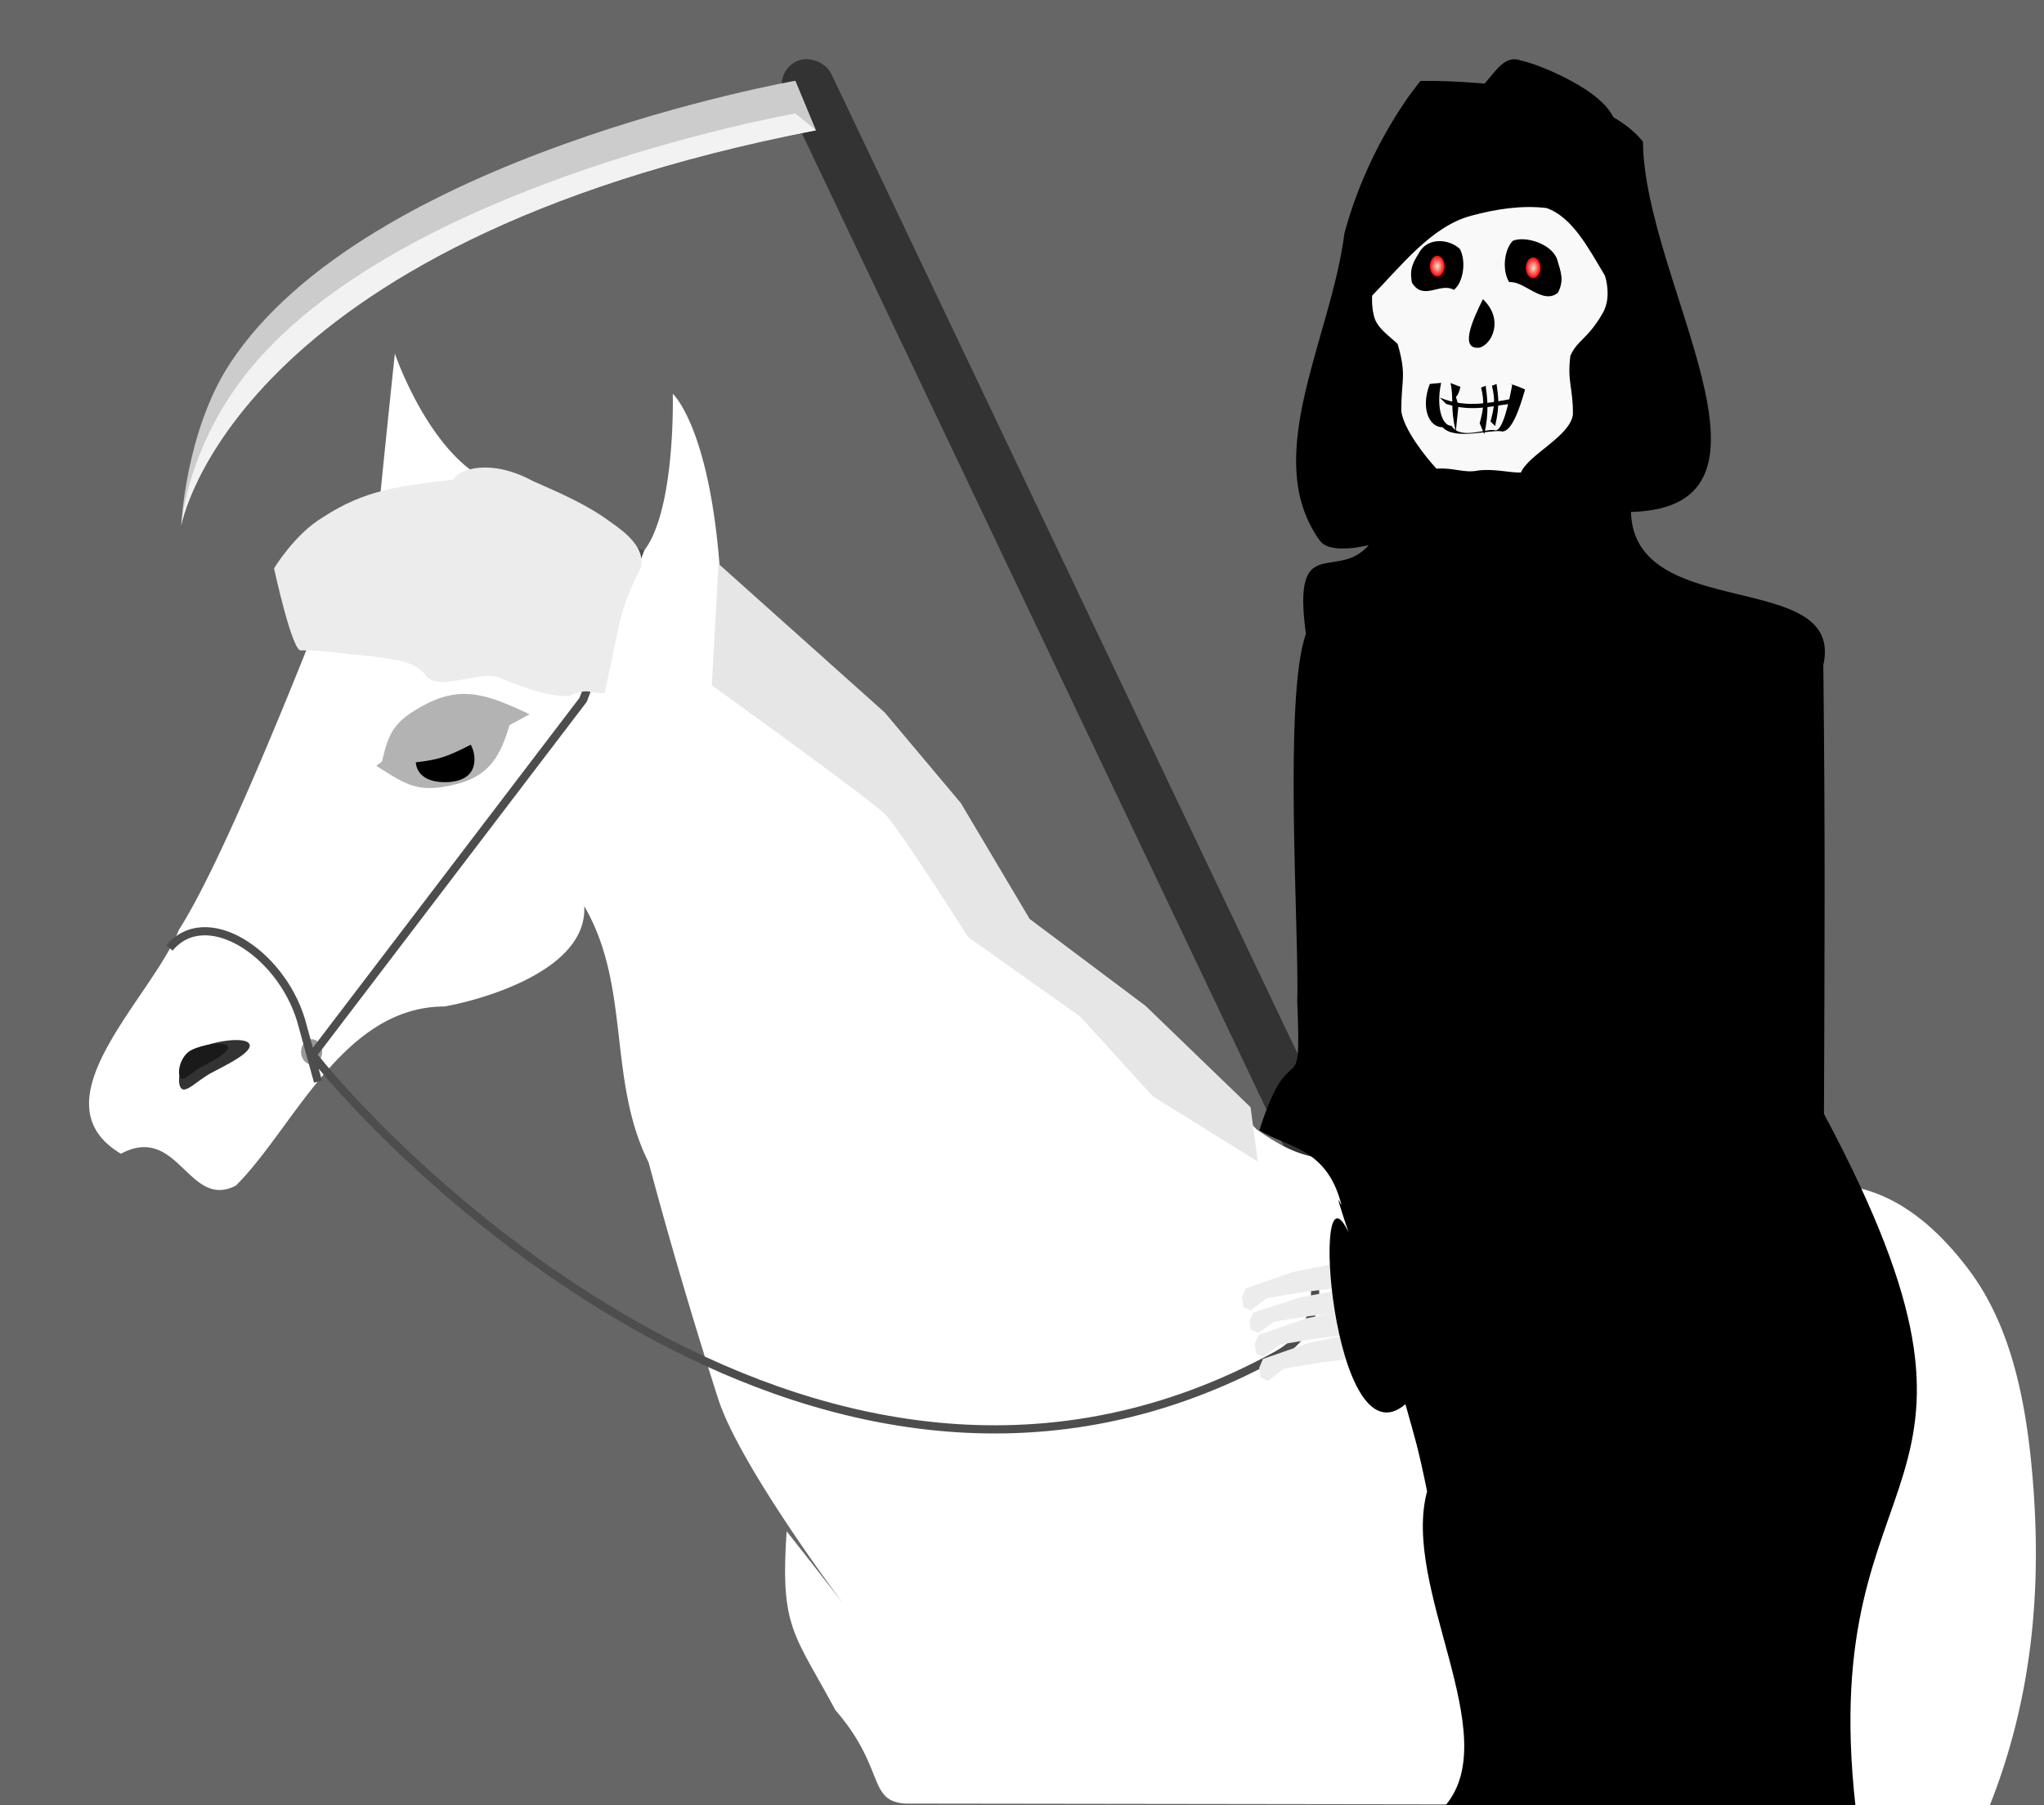 <svg xmlns="http://www.w3.org/2000/svg" xmlns:xlink="http://www.w3.org/1999/xlink" viewBox="0 0 750 662.55"><rect x="0" y="0" width="750" height="662.55" fill="#808080" stroke="none"/><defs><radialGradient id="b" xlink:href="#a" gradientUnits="userSpaceOnUse" cy="57.302" cx="485.49" gradientTransform="matrix(.561 0 0 .793 287.78 -.67)" r="4.817"/><radialGradient id="c" xlink:href="#a" gradientUnits="userSpaceOnUse" cy="57.302" cx="485.49" gradientTransform="matrix(.561 0 0 .793 322.99 -.064)" r="4.817"/><linearGradient id="a"><stop offset="0" stop-color="#ffe6d5"/><stop offset="1" stop-color="red"/></linearGradient></defs><g transform="translate(-32.771 52.883)"><path fill="#666" d="M32.771-52.883h750v662.55h-750z"/><rect ry="9.559" transform="rotate(-25.445)" height="588.65" width="19.118" y="112.21" x="296.99" fill="#333"/><path d="M488.57 357.65c23.521 18.027 29.753 15.621 59.478 12.857 42.648 34.515 71.47 4.931 159.09 11.429 20.863 1.547 36.58 15.939 48.072 31.198 16.111 21.39 21.22 50.157 23.427 76.845 3.316 40.102-.082 80.107-15.756 119.68-.173-.167-397.79-.666-397.79-.666-14.147-.797-7.274-12.971-25.782-34.27-15.254-28.424-20.31-30.146-17.883-65.647 53.923 68.389-14.852-15.194-25.342-49.246a1879.567 1879.567 0 01-25.32-86.118c-15.162-30.361-6.445-64.656-23.623-94.071 1.386 25.115-42.661 35.465-51.373 36.833-37.31.143-55.146 44.533-76.456 65.744-17.36 8.96-21.116-22.92-42.177-11.7-32.279-19.24 11.529-57.26 21.246-82.12 15.621-24.39 41.181-88.54 51.511-114.48l20.1-20.54c1.97-23.021 7.667-76.5 7.667-76.5s15.493 45.67 42.822 49.28l38.102 28.255c22.748 2.027 21.05-62.798 21.05-62.798s13.416 12.104 17.273 64.382l55.943 53.095c30.013 23.513 43.432 71.72 76.304 91.716 35.05 29.59 62.508 56.948 92.268 91.14 12.032 21.109 20.968 43.912 30.4 65.219 7.302 6.545-29.118-41.356-21.192-44.681" fill="#fff"/><path d="M124.25 330.22c1.545 2.918-8.315 7.65-13.828 10.569-5.513 2.919-9.906 8.234-11.451 5.315-1.545-2.918.343-10.972 5.855-13.891 5.513-2.918 17.878-4.912 19.423-1.993z" fill="#333"/><path d="M221.509 206.57c-3.661 13.787-6.212 24.331-20.762 28.157-14.549 3.825-18.822.433-29.892-6.566 15.76-12.111 14.354-12.366 28.903-16.192 14.549-3.826 16.111-4.159 21.75-5.4z" fill="#b3b3b3"/><path d="M206.869 225.78c0 6.097-4.838 8.382-10.805 8.382s-10.805-2.285-10.805-8.382c0-6.097 4.838-11.04 10.805-11.04s10.805 4.943 10.805 11.04z"/><path d="M227.109 209.22c-13.467-6.137-23.58-10.99-37.423-4.008-13.842 6.982-14.392 11.812-17.209 23.224 21.196-2.659 20.345-1.6 34.187-8.581 13.842-6.982 15.268-7.78 20.444-10.634z" fill="#b3b3b3"/><path d="M116.33 331.13c1.07 2.064-5.761 5.412-9.581 7.476-3.82 2.065-6.864 5.824-7.934 3.76s.237-7.762 4.057-9.826c3.82-2.065 12.388-3.475 13.458-1.41z" fill="#1a1a1a"/><path d="M296.42 154.03l61.012 54.584 27.904 33.218 25.246 42.52 42.52 31.89 38.533 37.205 2.658 19.931-38.533-23.917-26.575-29.232-41.191-29.232s-25.246-39.862-30.561-45.177-63.481-47.229-63.481-47.229z" fill="#e6e6e6"/><path d="M324.62-23.248S167.11 4.339 117.17 80.482c-16.357 24.94-17.89 59.449-17.89 59.449s18.428-103.41 232.89-145.01z" fill="#ccc"/><path d="M324.62-11.248S167.11 16.339 117.17 92.482c-16.357 24.94-17.89 47.449-17.89 47.449s18.428-103.41 232.89-145.01z" fill="#f2f2f2"/><path d="M151.007 333.114c0 2.558-1.742 4.631-3.892 4.631s-3.892-2.073-3.892-4.631 1.743-4.631 3.892-4.631 3.892 2.073 3.892 4.631z" fill="#999"/><g stroke-width="3" stroke="#4d4d4d" fill="none"><path d="M94.961 295.01c13.252-15.981 40.652 1.437 48.259 26.465l6.227 22.573M147.11 334.7l99.632-130.77 21.016-55.264M147.89 334.7c28.8 36.583 187.44 201.02 353.38 109.75 15.567-8.562 14.011-24.13 14.011-24.13"/></g><path d="M199.12 123.14c-19.803 2.334-32.447 3.68-47.915 13.844-10.339 6.14-17.878 18.716-17.878 18.716s6.776 31.302 9.966 30.084c8.102-.184 17 1.531 24.972 2.052 8.066 1.413 17.07 1.263 21.137 7.77 5.841 5.27 20.78-3.248 27.547.613 7.615 3.052 15.59 6.23 24.316 6.396 8.252-3.501 7.185-.734 13.397-1.204 6.118-28.258 5.203-29.763 13.374-46.267 1.292-6.964-5.3-12.377-11.399-16.568-8.334-6.182-18.374-10.576-28.308-14.91-7.075-3.863-16.364-6.638-24.779-3.849-1.877.697-3.5 1.85-4.43 3.323z" fill="#ececec"/><g fill="#ececec"><path d="M529.2 409.5l-22.016 4.403-17.337 6.054-1.376 3.303.55 3.577 2.752 1.101 5.78-4.403 12.933-2.202 20.64-2.476zM535.53 435.37l-22.016 4.403-17.337 6.054-1.376 3.303.55 3.577 2.752 1.101 5.78-4.403 12.933-2.201 20.64-2.477z"/><path d="M533.88 426.57l-22.016 4.403-17.337 6.054-1.376 3.303.55 3.577 2.752 1.101 5.78-4.403 12.933-2.202 20.64-2.476z"/><path d="M531.95 419.14l-22.016 4.074-17.337 5.603-1.376 3.056.55 3.31 2.752 1.02 5.78-4.075 12.933-2.038 20.64-2.292z"/></g><path d="M517.06 145.53c-22.061-30.591 4.123-74.173 9.016-112.79 9.229-34.166 27.916-55.909 27.916-55.909S616.556-24.82 635.61-.892c.488 51.421 58.661 134.23-4.397 135.89 1.093 40.87 78.597 20.578 70.587 56.17.704 64.53.478 100.16.236 164.72 77.277 144.72-3.078 122.07 11.537 253.77h-150.41c21.874-25.95-16.292-79.875-6.749-115.26-3.386-16.53-4.543-19.764-7.954-31.966-27.035 23.076-35.194-93.622-20.882-63.076-7.72-23.165-.398-3.43-3.413-12.91-5.885-18.498-20.477-18.771-29.292-24.551 11.882-37.274 15.552-7.21 13.898-47.148.757-24.475-5.154-112.13 3.179-134.97-5.19-37.938 11.223-18.946 23.085-32.631 0 0-14.095 3.756-17.972-1.62z"/><g fill="#f9f9f9"><path d="M536.976 63.332c-3.918-14.807 8.43-33.638 8.859-45.086 1.24-7.85 3.886-15.453 8.407-20.758 3.113-4.956 7.697-9.92 12.803-8.254 5.894-.143 11.751.734 17.604 1.336 5.33-.622 10.083 2.996 15.243 2.591 4.177 1.19 6.754 6.276 8.9 10.736 4.239 4.865 3.153 13.221 4.706 19.718.338 9.645 14.029 27.003 7.28 38.551-5.625 9.626-9.111 9.59-11.784 15.477-1.259 9.565 1.089 12.109.91 21.741-1.298 8.026-16.111 14.405-19.08 21.153-4.24.088-10.338-1.557-15.848-.723-5.093 1.005-8.787-1.174-15.126-.704-4.066-4.376-12.068-14.521-12.89-21.08-.097-11.79 2.097-12.794-1.357-24.687-2.98-2.875-7.5-5.752-8.627-10.01z"/><path d="M586.55 50.665c5.483-.62 12.337 8.55 17.907 3.834 2.26-4.627 1.14-7.18-.316-12.167-1.979-5.727-11.543-8.728-16.238-6.87-3.278 3.25-4.039 11.021-1.353 15.203zM576.902 56.91c-4.22 8.382-8.495 18.616-1.244 17.792 4.536-1.203 9.088-10.315 1.244-17.792zM592.353 90.026c-1.71 6.133-4.774 15.707-8.484 15.415-3.846-.918-17.27 3.45-21.788-1.54-5.037.04-8.09-7.174-4.663-15.892 13.166-.913 19.396-4.77 34.934 2.017zM566.251 53.498c-5.067-2.918-11.175 4.21-15.387-2.637-1.088-5.356.614-7.732 3.139-11.851 3.192-4.601 10.408-4.292 14.443-.53 2.37 4.48 1.314 12.186-2.195 15.018z" fill="#000"/><path d="M587.659 88.307c-1.26 6.66-3.516 17.057-6.248 16.74-2.832-.998-12.719 3.746-16.046-1.673-3.709.043-5.956-7.79-3.433-17.256 9.695-.992 14.283-5.18 25.727 2.19z"/></g><path d="M535.24 56.651c11.583-11.808 22.686-26.499 37.397-30.378 9.055-2.437 18.378-3.895 27.593-2.813 9.59 3.36 15.541 15.021 21.48 24.883 1.09 4.77 8.4 12.703 8.756 3.381.533-9.04.136-18.173-.427-27.173-3.36-17.287.647-31.012-9.963-40.345-6.476-6.183-21.29-13.102-29.435-14.942-8.851-3.127-11.957 13.02-20.95 12.927-24.61 16.381-36.71 46.428-34.451 74.46z"/><path d="M562.83 44.776c0 2.11-1.21 3.82-2.702 3.82s-2.702-1.71-2.702-3.82 1.21-3.82 2.702-3.82 2.702 1.71 2.702 3.82z" fill="url(#b)"/><path d="M565.01 87.684l3.644 1.4c-1.565 6.07-2.304 1.124-.721 6.891l-.987 9.48c-2.17-9.013-.625-11.808-1.936-17.77zM581.89 88.017l-1.686.664c1.331 5.481.83 7.914-.516 13.12l1.686 1.661c1.845-8.138 1.096-10.962.516-15.446zM577.91 88.681l-1.686.664c1.331 5.481.83 7.914-.516 13.12l1.686 3.987c1.845-8.139 1.096-13.287.516-17.771z"/><path d="M561.06 93.012c10.37 4.383 19.704 1.508 29.232 0v1.993c-8.811.505-16.516 3.776-26.907.332z"/><path d="M598.04 45.383c0 2.11-1.21 3.82-2.702 3.82s-2.702-1.71-2.702-3.82 1.21-3.82 2.702-3.82 2.702 1.71 2.702 3.82z" fill="url(#c)"/></g></svg>